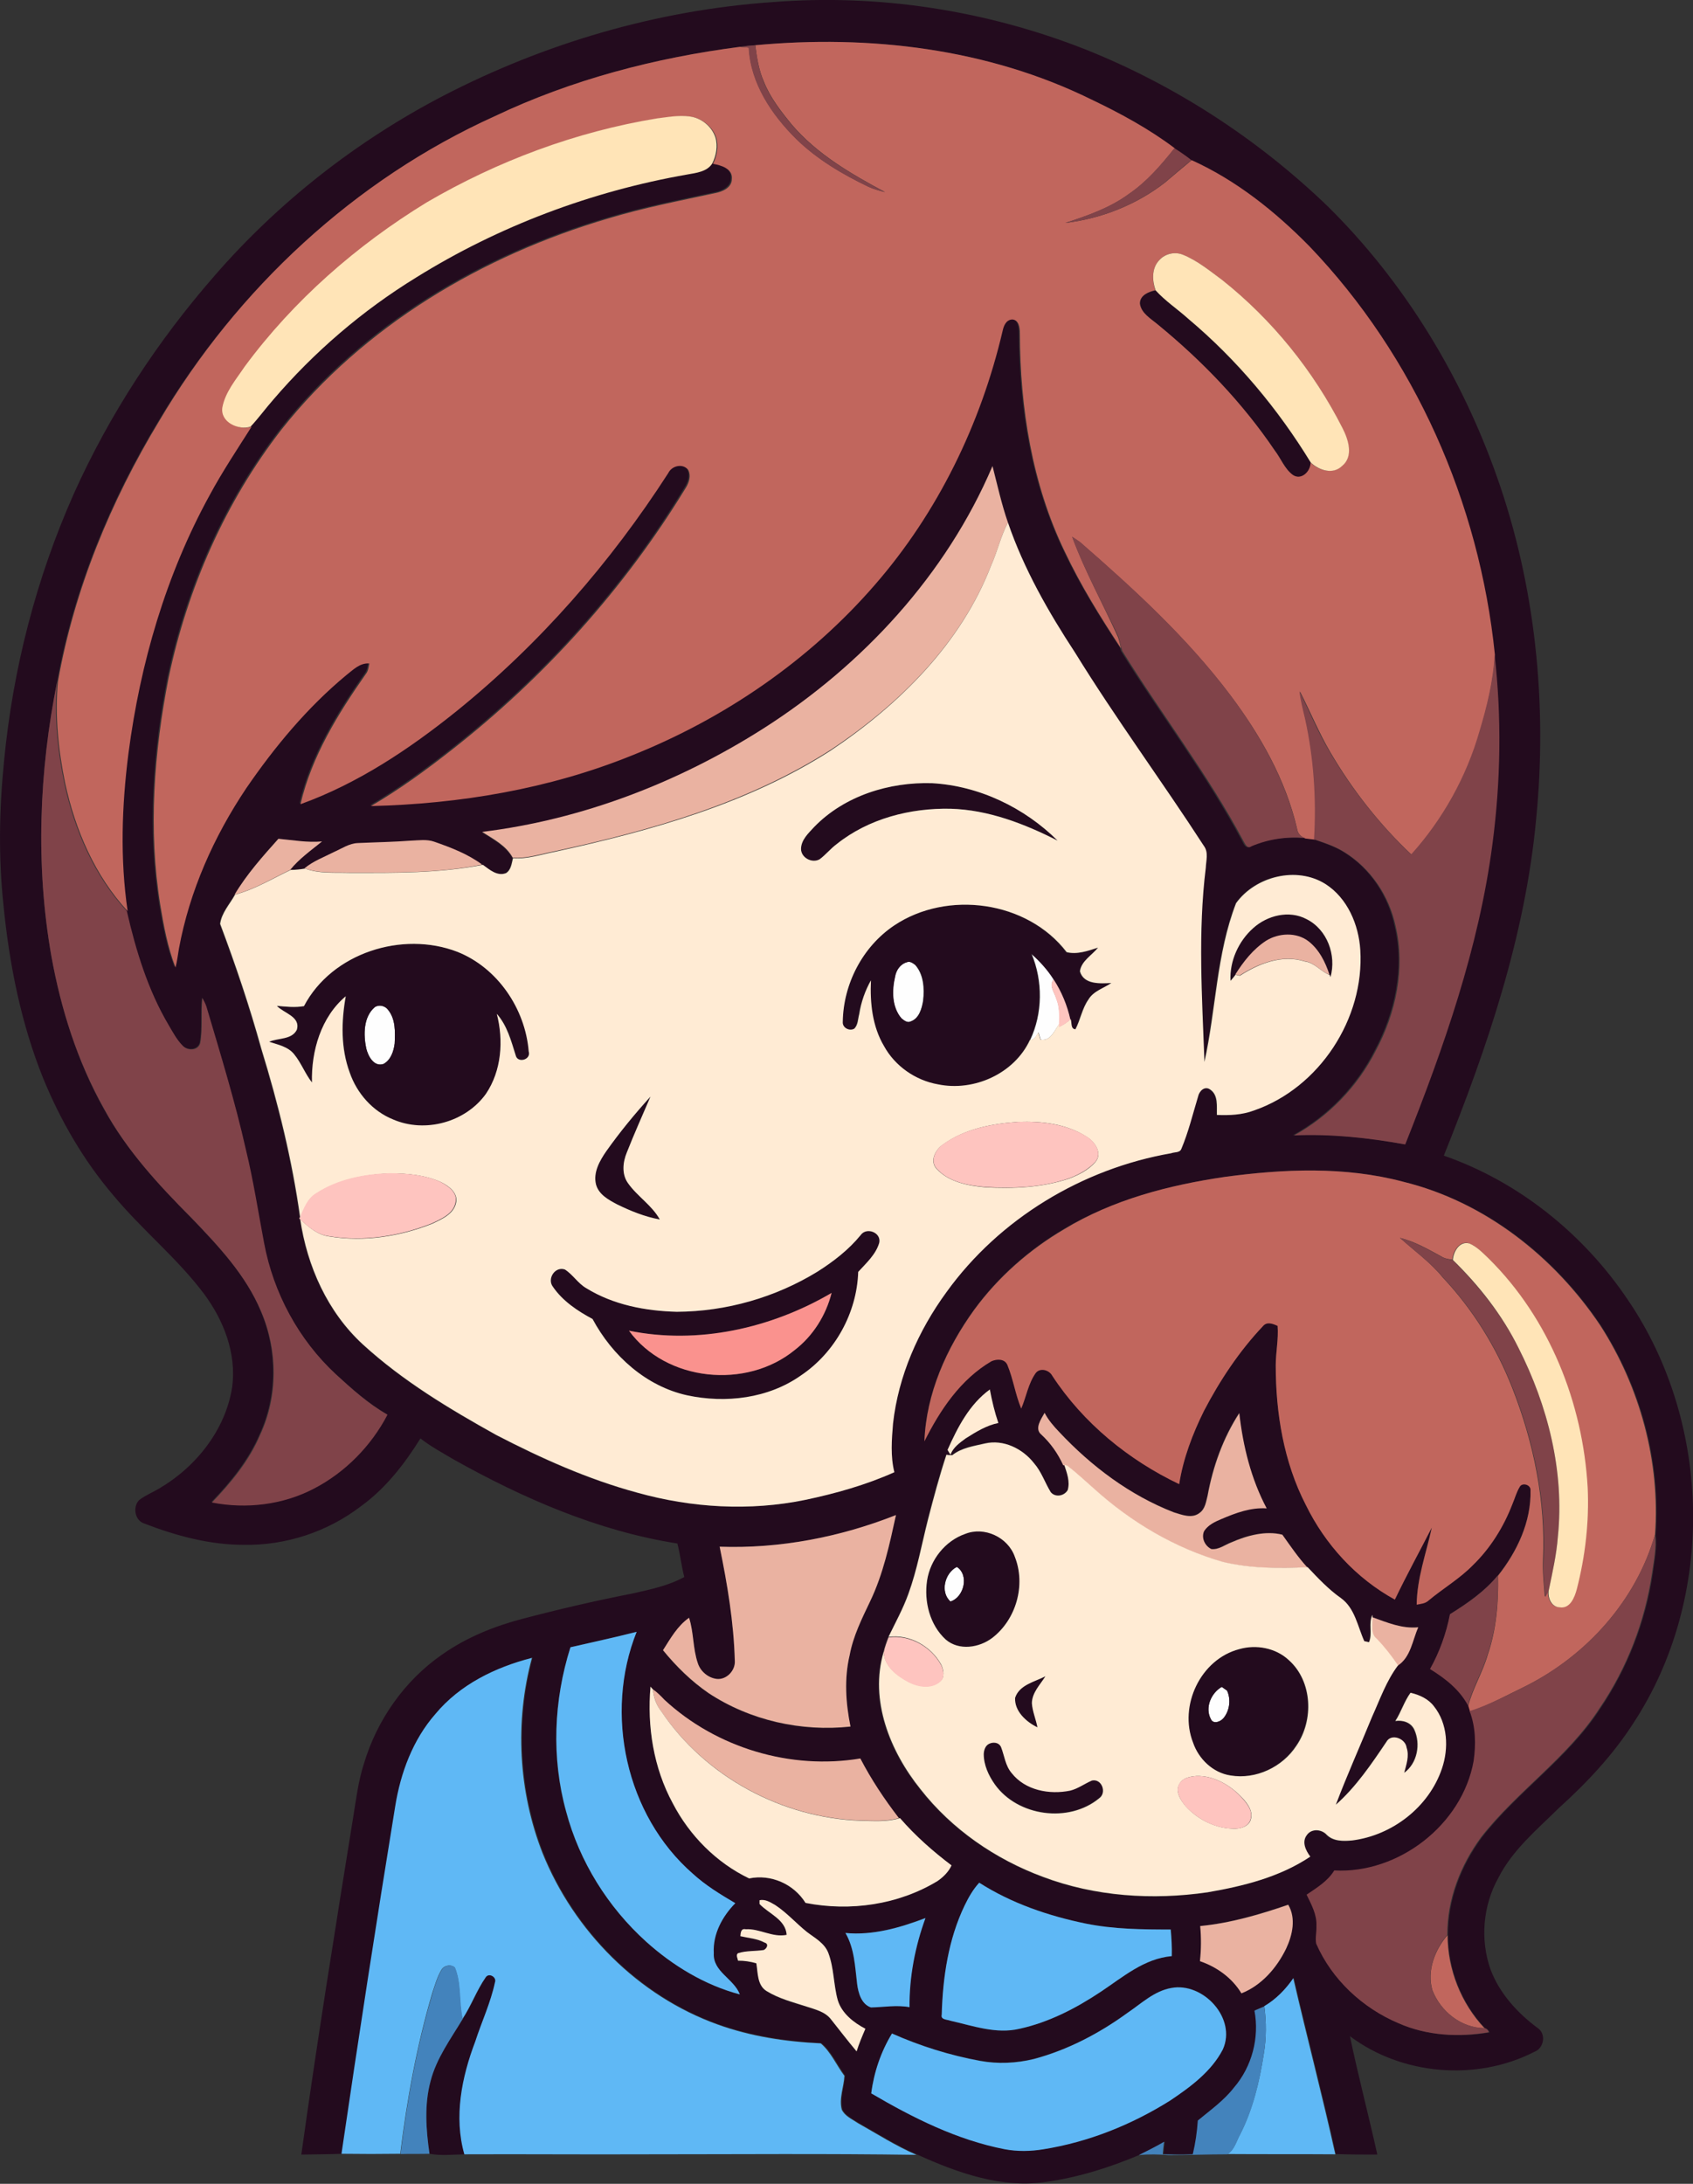 <?xml version="1.0" encoding="iso-8859-1"?>
<!-- Generator: Adobe Illustrator 19.2.0, SVG Export Plug-In . SVG Version: 6.00 Build 0)  -->
<svg version="1.1" id="Layer_1" xmlns="http://www.w3.org/2000/svg" xmlns:xlink="http://www.w3.org/1999/xlink" x="0px" y="0px"
	 viewBox="0 0 636.6 820.9" enable-background="new 0 0 636.6 820.9" xml:space="preserve">
<rect x="0" y="0" width="636.6" height="820.9" fill="#333333" stroke="none"/>
<path fill="#FEFEFE" d="M387.9,358.5c3.2,2.8,6.1,6,8.4,9.6c-2,2.3,0.2,4.9,0.9,7.2c1.3,3,1.2,6.3,1.2,9.5c-1.9,2.5-3.3,6.7-7.1,6
	c-0.2-0.7-0.6-2-0.8-2.7c-0.8,1.2-1.4,2.8-3.1,2.8C392.1,380.9,392.2,368.8,387.9,358.5z"/>
<path fill="#FEFEFE" d="M341,361.7c1.1-0.5,2.2,0.3,3.1,1c3.2,3.6,3.5,8.9,3,13.4c-0.5,3-1.5,6.8-4.8,7.9c-1.2,0.6-2.5-0.5-3.4-1.2
	c-3.6-4.3-3.6-10.5-2.4-15.7C337,364.7,338.5,362.4,341,361.7z"/>
<path fill="#FEFEFE" d="M140.9,378.6c1.6-1.1,3.9-0.6,5,0.9c2.9,3.6,2.7,8.4,2.5,12.7c-0.3,2.9-1.4,6.2-4.2,7.7
	c-3.7,1.2-5.8-3-6.5-5.9C136.7,389,136.6,382.3,140.9,378.6z"/>
<path fill="#FEFEFE" d="M357.4,602c-4-3.5-2.1-10.7,2.4-13C364.5,592,362.5,600.4,357.4,602z"/>
<path fill="#FEFEFE" d="M455.3,646.2c-2.3-4.3,0.1-9.8,4.1-12.1c0.5,0.4,1.5,1.1,2,1.4c1.5,3.3,1,7.4-1.3,10.3
	C459,647.1,456.3,648.3,455.3,646.2z"/>
<g>
	<g>
		<path fill="#230B1E" d="M166.5,36.1c38.4-19.9,80.7-32.3,123.9-35.3c39.9-3.2,80.5,3.1,117.8,17.8c33.8,13.5,64.8,33.7,91,58.9
			c28.7,28.3,50.2,63.6,63.6,101.5c14.6,41.2,19.1,85.7,14.8,129.1c-4.1,43.8-18.4,85.8-34.7,126.3c28.2,9.8,52.6,29.5,69.2,54.2
			c31.7,46.5,33,112,2.1,159.1c-7.7,12-17.5,22.4-28,31.9c-8.2,8.1-17.5,15.8-22.8,26.3c-5.8,10.4-6.9,23.3-2.9,34.5
			c3.4,9,10.2,16.4,17.8,22c3.2,2.3,2.2,7.6-1.4,8.9c-21.7,11.1-49.7,8.8-69.3-5.9c3.1,14.9,7,29.6,10.3,44.5
			c-5.2,0-10.4,0-15.6-0.2c-4.9-22.2-10.7-44.1-15.8-66.2c-2.9,4.1-6.5,7.9-10.9,10.5c-1.2,0.6-2.5,1.1-3.7,1.6
			c1.9,10.2-0.9,21.1-7.6,29c-3.8,4.9-8.9,8.5-13.6,12.4c-0.3,4.3-1,8.5-1.9,12.7c-3.8,0.2-7.5,0.2-11.3,0c0.2-1.6,0.3-3.2,0.5-4.7
			c-3.1,1.8-6.3,3.4-9.5,5c-11.1,4.7-22.8,8.4-34.7,10.1c-16.9,2.7-33.7-3.3-48.9-10.2c-7.7-3.3-14.7-7.8-22-11.9
			c-2.2-1.5-4.9-2.6-6.1-5.1c-1.1-4.3,0.7-8.5,1-12.7c-2.9-4-5.1-9-8.9-12.2c-13.1-0.7-26.4-2.7-38.8-7.1
			c-29.8-10.7-54.1-35.1-65.8-64.4c-9.1-23.2-10.5-49.4-4-73.4c-13.7,3.5-27.2,10-36.3,21.1c-8.5,9.7-13.1,22.2-15,34.8
			c-7.1,43.5-13.8,87-20.2,130.6c-5.1,0.2-10.3,0.2-15.5,0.3c5.9-42.4,12.7-84.6,19.5-126.8c1.1-6.7,1.9-13.5,4-20
			c4.9-16.5,15.3-31.4,29.5-41.2c9.1-6.4,19.5-10.6,30.2-13.4c13.7-3.6,27.4-6.8,41.3-9.5c6.6-1.5,13.5-2.9,19.5-6.2
			c-1.1-4.2-1.5-8.5-2.6-12.6c-29.9-4.7-58.1-17-84.3-31.7c-4.2-2.5-8.5-4.8-12.3-7.8c-6,9.6-13.1,18.8-22.4,25.5
			c-12.5,9.6-28.3,14.8-44.1,14.5c-12.8,0-25.4-3.4-37.3-8c-3.6-1.1-4.5-6.2-2-8.8c2.3-1.8,5.1-2.9,7.6-4.4
			c13.8-8.1,24.9-22,27.4-38.1c1.7-12.6-3.2-25.2-10.7-35.2c-10.1-13.4-23.3-24-34-36.9c-11.1-13-19.8-28-26.3-43.8
			c-8.4-20.8-12.8-43-15-65.3c-1.9-17.9-1.6-36,0.2-53.9c3.3-34.7,12.1-68.9,26.3-100.8c13.4-29.8,31.5-57.4,53-82
			C104.8,75.9,134.1,53,166.5,36.1z M284,17c-1.9,0.1-3.8,0.3-5.7,0.6C246.5,21.7,215,29.9,186,43.7c-52.7,23.8-96.9,65-126.4,114.5
			c-18.2,30.1-31.9,63.2-38.1,97.9c-6.8,33.9-8.2,69.1-2.2,103.2c3.6,20,9.8,39.7,19.7,57.5c8.5,15.5,20.6,28.5,32.9,41
			C82,468.3,92.4,479.2,98,492.8c6.3,14.6,6.3,31.9-0.4,46.4c-4.2,9.7-10.9,17.9-18.1,25.4c12.9,2.5,26.6,0.9,38.3-5.2
			c11.8-6,21.6-16,27.7-27.8c-7.1-4.1-13.3-9.6-19.4-15.2c-14.1-13-23.5-30.7-27-49.4c-2.3-11.6-4-23.4-6.8-34.9
			c-4-18.2-9.6-36.1-14.9-54c-0.3-1.1-0.9-2.1-1.5-3.1c-0.6,5.6,0.2,11.3-0.8,16.9c-0.8,2.9-4.6,3-6.5,1.1c-2.3-2.3-3.7-5.1-5.4-7.9
			c-7.8-13.2-12.3-28-15.7-42.8c-2.9-19.6-2.2-39.6,0.3-59.3c4.4-33.8,14-67.1,30.5-97c4.8-8.9,10.4-17.3,15.8-25.8
			c3-3.2,5.6-6.8,8.5-10.1c15.4-18,33.6-33.6,53.8-46c31.1-19.3,65.9-32.4,101.9-38.7c3.3-0.7,7.4-1,9.4-4.1c3,0.4,7.5,1.8,7.1,5.7
			c0,3.3-3.5,4.8-6.3,5.3c-13.4,2.9-26.9,5.5-40.1,9.5c-47.3,13.9-92.1,40.3-122.9,79.3c-21.2,27.3-35.4,59.7-42.5,93.4
			c-5.5,28.1-7.7,57.1-3.1,85.5c1.3,7.9,2.8,15.9,5.7,23.4c0.6-2.4,0.9-4.8,1.3-7.2c3.9-21.6,13.1-42,25.3-60.2
			c10.7-15.6,23-30.4,37.6-42.5c2.6-2,5.1-4.7,8.7-4.4c-0.3,1.3-0.4,2.8-1.3,3.9c-10.5,15-20.4,31-24.6,49c21.6-7.8,41-20.6,58.7-35
			c31.2-25.2,57.9-55.8,79.6-89.5c1.3-2.7,5.3-3.7,7.4-1.3c1.3,2.2,0.4,5-0.9,7c-22.9,37.7-53,71-87.7,98.2
			c-9.8,7.7-19.9,15-30.6,21.3c33.3-0.8,66.8-6.4,97.8-18.9c35-14,67-35.8,91.7-64.3c23.6-27.2,39.9-60.4,48-95.4
			c0.4-1.9,1.3-4.2,3.6-4.3c2.6,0.2,2.9,3.2,2.9,5.2c0.2,28.1,4.6,56.6,16.9,82.1c6,12.7,13.4,24.6,21.1,36.3c0.1,0.3,0.3,1,0.4,1.3
			c14.9,24,32.3,46.5,45.6,71.5c0.6,1.1,1.4,3.1,3,1.9c6.4-2.7,13.3-3.7,20.2-3.1c1.1,0.2,2.3,0.3,3.4,0.4c3.9,1.4,7.8,2.6,11.4,4.8
			c10,6.1,16.9,16.5,19.3,27.9c3.8,15.8,0.1,32.6-7.5,46.8c-6.8,13.4-17.6,24.6-30.7,31.8c14-0.6,28,0.9,41.8,3.4
			c14.5-36.5,27.7-73.9,32.8-113c3.1-23.5,3.5-47.5,0.8-71.1c-5.8-56.9-30.1-112.1-69.8-153.5c-12.8-13.1-27.4-24.8-44.2-32.3
			c-2.1-1.6-4.2-3.1-6.4-4.5c-9.7-7.3-20.4-13.1-31.3-18.3C371.4,18.2,326.9,13,284,17z M373.2,175.2
			c-17.5,40.9-48.9,74.9-86.2,98.8c-31.9,20.3-68.2,34.3-105.8,38.9c4.2,2.7,9,5.1,11.5,9.7c-0.5,2-0.7,4.4-2.6,5.6
			c-3.3,1.3-6.2-1.3-8.7-3.1l-0.1,0c-5.4-4-11.7-6.3-18-8.6c-2.8-1-5.9-0.5-8.8-0.4c-6.6,0.5-13.3,0.5-19.9,0.9
			c-3.3,0.1-6.1,2.1-9.1,3.4c-3.8,1.9-7.8,3.4-11.1,6.1c-1.8,0.3-3.6,0.5-5.4,0.5c3.4-4.2,7.8-7.3,12-10.7c-5.5,0.5-11-0.5-16.4-1
			c-5.9,6.6-11.9,13.3-16.4,21c-2,3.5-5.1,6.9-5.6,11c5.8,15.4,11.1,31.1,15.5,47c6.4,20.8,11.6,42,14.6,63.5l-0.2,0.3l0.2,0.2
			c2.7,17.7,10.3,34.9,23.6,47.1c14.9,13.7,32.4,24.2,50.1,34c17,8.9,34.6,16.7,53.1,21.7c20.5,5.7,42.3,7,63.1,2.7
			c11.5-2.4,22.8-5.7,33.5-10.4c-1.5-6-1-12.2-0.5-18.3c2.1-17.9,9.6-34.9,20.1-49.4c19.9-27.6,51-46.4,84.5-52.2
			c1.2-0.5,3.2,0,3.8-1.6c2.6-6.4,4.3-13.1,6.3-19.7c0.4-1.9,2.5-4.1,4.5-2.7c3.2,2.1,2.5,6.3,2.6,9.6c4.7,0.2,9.5,0,14-1.7
			c24.5-8.5,41.6-34.5,39.9-60.3c-0.7-9.6-4.9-19.5-13.1-24.8c-10.8-6.9-26.3-3-33.6,7.2c-7.4,19-7.5,39.9-11.9,59.7
			c-0.8-24.3-2.4-48.8,0.5-73c0.1-2.7,1-5.8-0.7-8.2c-15.8-24.5-33.1-47.9-48.4-72.6c-10.2-15.3-19.4-31.5-25.3-49
			C376.7,189.5,375.1,182.3,373.2,175.2z M460.5,442.4c-21,3.1-42,8.6-60.4,19.5c-13.1,7.7-24.8,18-33.8,30.3
			c-10.4,14.4-18.1,31.5-18.7,49.4c5.9-11.8,13.5-23.3,25.2-30.1c2-0.9,5-0.9,6,1.4c2.2,5.3,2.9,11.1,5.2,16.4
			c1.9-4.4,2.6-9.3,5.4-13.3c1.6-2.3,5.2-1.3,6.3,1c11.6,17.8,28.6,31.6,47.7,40.7c1.5-9.6,5-18.8,9.3-27.5
			c6-11.5,13.2-22.4,22.2-31.9c1.5-1.8,3.8-1,5.5-0.1c0.4,5-0.7,9.9-0.7,14.9c0,18,3,36.3,11.3,52.4c7.3,14.9,18.9,27.6,33.5,35.6
			c4.4-9.1,9.3-18,13.9-27.1c-2.1,9.6-5.6,19-5.7,29c1.5-0.3,3.2-0.4,4.4-1.5c5.4-4.6,11.7-8.1,16.7-13.3c6.6-6.5,11.5-14.5,14.9-23
			c0.9-2.2,1.5-4.4,2.7-6.4c1-1.9,4.3-0.9,4.1,1.2c0.3,11.8-5,23-12.2,32.1c-5,6-11.5,10.5-18,14.6c-1.4,7.2-3.9,14.2-7.4,20.6
			c5.7,3.4,11.1,7.6,14.3,13.7c0.2,0.6,0.6,1.7,0.7,2.3c2.3,6,2.4,12.5,1.5,18.8c-4.3,24-28.2,42.5-52.4,41.1
			c-2.5,4-6.6,6.4-10.4,9.1c1.7,3.7,3.8,7.5,3.7,11.7c0.1,2.2-0.6,4.5-0.1,6.7c5.9,13.5,17.4,24.2,30.9,29.9
			c10.7,4.6,22.7,5.3,34,3.4c-0.3-0.9-0.9-1.4-1.7-1.6c-8.9-9.4-13.9-22.2-13.9-35c-0.1-13.3,4.9-26.1,12.7-36.7
			c13.5-17.4,32.5-29.8,44.5-48.4c10.3-15.2,17.1-32.8,19.8-50.9c0.6-4.8,1.7-9.6,1.1-14.4c2-27.5-5.7-55.6-20.6-78.7
			c-17.3-25.9-43.5-46.6-74.1-54C505.7,438.3,482.7,439.4,460.5,442.4z M356.3,545c0.3,0.6,0.7,1.2,1.1,1.8c1-2.8,3.5-4.5,5.7-6.1
			c3.8-2.4,7.8-4.9,12.3-5.8c-1.4-4.1-2.4-8.4-3.2-12.6C364.5,527.9,360.1,536.5,356.3,545z M391.5,539.2c3.5,3.2,6.3,7.1,8.3,11.4
			l0.3,0c1,3,2.3,6.2,1.3,9.4c-1.3,2.3-4.7,2.8-6.4,0.8c-2.2-3.6-3.5-7.7-6.3-10.9c-4.3-5.4-11.4-8.9-18.4-7.4
			c-4.2,0.9-8.8,1.6-12.3,4.4c-0.6,0-1.7,0-2.3,0c-2.7,8-4.8,16.1-6.9,24.2c-2.3,9.4-4,19-7.4,28.1c-2,5.6-4.8,10.9-7.5,16.2
			c-0.7,1.8-1.4,3.7-1.8,5.6c-5.4,18.2,2.4,37.4,13.8,51.6c11.8,15.1,28.2,26.3,46.1,33c19.6,7.4,41.3,8.9,61.9,5.8
			c13.4-2.3,27.2-5.7,38.6-13.4c-1.8-2.3-3.4-5.5-1.3-8.1c1.8-2.5,5.6-2.4,7.5-0.1c2.6,2.5,6.3,2.5,9.6,2.1
			c15-1.9,28.8-12.6,33.7-27c2.6-7.7,2.2-16.9-3-23.4c-2.1-2.8-5.5-4.4-8.8-5.1c-2.4,3.3-3.5,7.2-5.7,10.6c2.8-0.4,5.8,0.5,7.1,3.2
			c2.5,5.4,1.2,12.7-3.8,16.3c0.8-3.1,2-6.3,0.9-9.5c-0.4-3.4-5.8-5.5-7.6-2.1c-5.6,8.3-11.4,16.9-19,23.6c4.1-11.2,9-22,13.6-33
			c3-6.6,5.4-13.6,9.8-19.4c4.9-3.2,5.5-9.5,7.7-14.4c-6.1,0.6-11.7-1.8-17.3-3.8V607c-1.6,3.1,0.1,7-1.3,10.3
			c-0.5-0.1-1.3-0.3-1.8-0.4c-2.5-5.6-3.6-12.4-8.8-16.2c-4.6-3.3-8.6-7.5-12.5-11.6c-3.5-3.8-6.4-8.1-9.4-12.3
			c-6.4-1.5-13.3,0.3-19.2,2.9c-2.5,0.9-4.8,2.9-7.5,2.5c-2.4-1.1-3.8-4.3-2.7-6.8c1.5-2.2,4.1-3.4,6.5-4.5c5.4-2.3,11.1-4.4,17-4
			c-5.9-11.1-9-23.4-10.3-35.8c-6.1,9.3-9.9,20-11.9,31c-0.6,2.3-0.9,5-3,6.5c-2.9,2.3-6.6,0.7-9.7-0.2c-16.5-6.4-31-17.3-43.1-30.2
			c-2.1-2.1-4.1-4.5-5.5-7.2C391.5,533.4,388.9,537.1,391.5,539.2z M270.6,581.4c2.9,14.1,5.3,28.4,5.7,42.9
			c0.3,3.7-3.1,7.3-6.8,6.9c-3.2-0.4-6.1-2.8-7.1-5.9c-1.9-5.5-1.5-11.6-3.3-17.1c-4.3,3.1-7,7.8-9.8,12.2
			c4.9,6.1,10.6,11.7,17.1,16.1c15.6,10.3,34.8,14.6,53.4,12.6c-1.8-8.9-2.4-18-0.3-26.9c1.4-7.2,4.6-13.7,7.7-20.2
			c4.9-10.2,7.3-21.4,9.7-32.4C315.9,577.8,293.2,582.2,270.6,581.4z M214.5,619.2c-6.3,19.9-7.3,41.6-1.7,61.8
			c5.1,18.7,15.7,35.9,30.1,48.9c10.1,9,22.1,16.3,35.2,19.8c-2.3-5.9-10.3-8.5-9.8-15.5c-0.4-7.2,3.2-13.8,8.1-18.8
			c-5.6-3.3-11.2-6.7-16-11.1c-25.1-21.9-33.3-60.1-21.1-90.9C231.2,615.5,222.8,617.3,214.5,619.2z M244.6,634
			c-1.3,15,1.1,30.5,8.3,43.9c6.2,12.1,16.4,22.3,28.7,28.2c8.2-1.7,16.8,2.2,21.2,9.2c16.8,3.3,34.8,0.7,49.6-8.2
			c2.2-1.5,4.2-3.4,5.3-5.9c-7-5.3-13.6-11.2-19.4-17.8l-0.3,0.1c-5.5-7.1-10.4-14.5-14.5-22.4c-26.2,4.3-54.2-4-73.7-22.1
			c-1.4-1.4-2.8-2.8-4.3-3.9C245.3,634.7,244.8,634.2,244.6,634z M362.7,716.3c-6.1,12.7-8.2,27-8.5,41c-0.5,2,2.1,1.8,3.3,2.3
			c8.5,2,17.2,5.1,26,3c11-2.5,21.2-7.7,30.5-13.9c8.3-5.5,16.3-12.5,26.7-13.4c0-3.3-0.1-6.7-0.4-10c-10.6,0-21.3-0.1-31.8-2.2
			c-14.1-2.9-28-7.6-40.2-15.4C365.9,710.2,364.2,713.2,362.7,716.3z M285.6,714.3c0,0.4,0,1.1,0,1.5c3.5,3.7,9.8,5.8,10.2,11.6
			c-5.3,1.1-10.1-2.4-15.4-2.1c-1.8-0.4-1.9,1.3-2,2.6c3.1,0.6,6.3,0.9,9.1,2.4c1.7,0.5,0.9,2.2-0.3,2.8c-3.2,0.5-6.6,0.2-9.7,1.2
			c-0.9,0.8-0.1,1.9,0,2.8c2.3,0,4.7,0.3,6.9,1c0.7,3.6,0.3,8.2,3.8,10.4c4.6,2.9,10,4.3,15.2,5.9c3.2,1,6.9,1.9,9.1,4.8
			c3.2,4,6.3,8.1,9.6,12c0.9-2.9,2.1-5.7,3.3-8.5c-4.5-2.3-9-5.8-10.4-10.8c-1.6-5.8-1.3-12-3.5-17.6c-1.4-3.8-5.1-5.7-8.1-8
			c-4.1-3.3-7.5-7.3-11.9-10.1C289.7,715.1,287.8,713.8,285.6,714.3z M451.3,724c0.4,4.4,0.4,8.8-0.1,13.1
			c6.4,2.2,12.1,6.3,15.6,12.1c7.6-3,13.3-9.5,16.8-16.8c2.4-5.1,3.8-11.4,0.8-16.5C473.7,719.6,462.7,722.8,451.3,724z
			 M317.9,726.6c3.3,5.8,3.6,12.6,4.3,19c0.5,3.4,1.6,7.7,5.2,8.9c4.8-0.1,9.7-1,14.5-0.1c0-11.4,2.1-22.8,6-33.5
			C338.5,724.6,328.2,727.6,317.9,726.6z M424,756.6c-10.7,7.7-22.5,14-35.3,17.3c-6.6,1.6-13.4,1.9-20.1,0.7
			c-11.5-2-22.6-5.6-33.2-10.3c-4.1,6.8-6.7,14.6-7.8,22.5c15.6,9.2,32.2,17.5,50.2,21c4.8,1,9.8,0.9,14.6,0
			c16.9-2.7,33.1-9.2,47.6-18.3c7.7-5.1,15.5-10.8,19.8-19.2c5.3-11.7-7.4-25.4-19.4-23.1C434,748.5,429.2,753.1,424,756.6z"/>
	</g>
	<path fill="#230B1E" d="M428.7,114.2c-0.1-3.2,3.2-4.5,5.8-5c3.7,4.1,8.4,7.1,12.4,10.8c18.1,15.3,33.6,33.8,46,54
		c-0.1,3.3-3.5,6.8-6.7,4.6c-3.1-2.3-4.4-6.2-6.8-9.2c-12.1-17.8-27.2-33.5-43.8-47.2C432.9,119.9,429.2,117.9,428.7,114.2z"/>
	<path fill="#230B1E" d="M306.2,310.8c11.4-11.7,28.2-16.9,44.3-16.4c17.7,1,34.7,9.2,47.2,21.6c-12.5-6.4-26.1-11.6-40.3-12
		c-15.2-0.3-30.9,3.7-42.8,13.3c-2.3,1.7-4.1,4-6.4,5.7c-2.9,1.7-6.9-0.5-7-3.8C301.2,315.7,304,313.2,306.2,310.8z"/>
	<g>
		<path fill="#230B1E" d="M336.2,347.9c20-13.4,50-9.3,64.7,10.1c3.9,1,8-0.5,11.8-1.7c-2.3,2.9-6.2,5-6.8,8.9
			c1.5,5,7.7,4.5,11.8,4.4c-2.9,2-6.7,3-8.6,6.2c-2.4,3.4-3,7.6-4.9,11.2c-1.9-0.1-1.3-2.6-1.8-3.8c-1.2-5.3-3.3-10.5-6.3-15.1
			c-2.3-3.6-5.2-6.8-8.4-9.6c4.3,10.3,4.3,22.4-0.6,32.5c-5.9,12.7-21.1,19.4-34.6,16.7c-8.4-1.5-16.1-6.9-20.3-14.4
			c-4.4-7.4-5.2-16.3-4.9-24.7c-2.1,4-3.7,8.3-4.4,12.7c-0.5,1.9-0.5,4.1-1.9,5.5c-1.9,1-4.5-0.4-4.3-2.6
			C317.1,369.9,324.4,355.9,336.2,347.9z M341,361.7c-2.5,0.7-4,3-4.4,5.4c-1.2,5.2-1.3,11.4,2.4,15.7c0.9,0.7,2.1,1.8,3.4,1.2
			c3.3-1.1,4.3-4.9,4.8-7.9c0.5-4.6,0.3-9.8-3-13.4C343.2,362,342.1,361.2,341,361.7z"/>
	</g>
	<path fill="#230B1E" d="M471.2,348.9c5.3-4.8,13.5-6.9,20-3.4c7.8,3.9,11.3,13.6,9,21.8c-0.1-0.2-0.2-0.6-0.3-0.8
		c-1.5-4.8-3.9-9.5-7.9-12.6c-4.5-3.5-11.1-3-15.9-0.2c-4.9,3.1-8.6,7.8-11.6,12.7c-0.6,0.8-1.2,1.6-1.9,2.3
		C462.3,361.2,465.7,353.8,471.2,348.9z"/>
	<g>
		<path fill="#230B1E" d="M114.3,378.2c10.5-20,37-28.4,57.8-20.4c15.1,6.1,25.6,21.4,26.8,37.4c0.9,3.1-4.2,4.6-4.9,1.5
			c-1.7-5.5-3.2-11.3-7.1-15.6c2.6,10,1.8,21.4-4.1,30.1c-7.6,10.7-22.8,14.8-34.9,9.6c-7.7-3.1-13.6-9.8-16.3-17.6
			c-3.4-9.1-3.2-19.2-1.5-28.7c-9.3,7.8-13,20.5-12.7,32.4c-2.6-3.3-4.1-7.4-6.7-10.6c-2.3-2.8-6.1-3.6-9.4-4.7
			c3.4-1.5,8.5-0.7,10.4-4.5c1.4-4.9-4.9-6.2-7.5-9C107.4,378.4,110.9,378.9,114.3,378.2z M140.9,378.6c-4.3,3.7-4.3,10.4-3.2,15.5
			c0.7,2.9,2.9,7.1,6.5,5.9c2.7-1.5,3.8-4.8,4.2-7.7c0.2-4.3,0.4-9.2-2.5-12.7C144.8,378.1,142.5,377.5,140.9,378.6z"/>
	</g>
	<path fill="#230B1E" d="M228,432.7c5.1-7.2,10.7-14,16.6-20.5c-3,7-6.1,13.9-8.9,21c-1.4,3.6-2,8.1,0.4,11.5c3.5,5,9,8.3,12,13.7
		c-5.6-1-11-3.2-16.1-5.7c-3.2-1.7-6.9-3.7-7.9-7.5C223,440.6,225.5,436.3,228,432.7z"/>
	<g>
		<path fill="#230B1E" d="M323.6,464.3c2.2-3.2,7.9-1,7.1,2.9c-1.3,4.4-4.9,7.6-7.9,10.9c-0.5,15.4-8.7,30.3-21.5,38.9
			c-12.3,8.6-28.3,10.5-42.8,7.5c-15.5-3.4-28.2-14.9-35.6-28.7c-5.7-3-11.3-6.8-14.9-12.1c-2.4-3,0.8-7.8,4.5-6.5
			c3,1.9,4.9,5.2,8,7c10.1,6.3,22.3,8.6,34.1,8.9c18.6-0.1,37.1-5.4,52.9-15.1C313.4,474.2,319.1,469.8,323.6,464.3z M236.5,500.2
			c14,19.2,44.2,22.1,62.3,7.3c6.9-5.3,11.8-13.1,13.9-21.5C290,499.3,262.5,505.5,236.5,500.2z"/>
	</g>
	<g>
		<path fill="#230B1E" d="M362.9,576.6c7.3-3,16.2,1.2,18.7,8.5c4.2,10.6,0.5,23.6-8.5,30.5c-4.9,3.8-12.6,5-17.5,0.6
			c-6-5.5-8.2-14.3-7-22.2C349.8,586.3,355.4,579.3,362.9,576.6z M357.4,602c5.1-1.6,7.1-9.9,2.4-13
			C355.2,591.2,353.4,598.5,357.4,602z"/>
	</g>
	<g>
		<path fill="#230B1E" d="M466,619.9c6.3-1.9,13.7-0.6,18.5,4.1c8.9,8,9.4,22.6,2.8,32.1c-5.2,8.1-15.2,12.9-24.8,11.2
			c-6.6-1-11.9-6.2-14.1-12.4C443.2,641.2,451.4,623.7,466,619.9z M455.3,646.2c0.9,2.1,3.7,1,4.8-0.4c2.3-2.8,2.8-7,1.3-10.3
			c-0.5-0.4-1.5-1.1-2-1.4C455.4,636.4,453,641.9,455.3,646.2z"/>
	</g>
	<path fill="#230B1E" d="M381.7,638.2c1.5-4.9,7.4-6,11.5-8.1c-2,3.1-5.1,6.1-5.1,10.1c0.2,3.1,1.5,6,2.1,9.1
		C385.9,647.3,381.4,643.2,381.7,638.2z"/>
	<path fill="#230B1E" d="M371.9,655.5c1.4-0.7,3.7-0.6,4.5,1c1.3,3.3,1.6,7,4,9.8c5.1,6.5,14.3,8.2,22,6.6c3-0.7,5.5-2.5,8.2-3.8
		c3.7-0.8,5.7,4.6,2.7,6.7c-11.4,9.5-30.6,6.9-39.2-5.2c-2.4-3.4-4.2-7.3-4.2-11.5C369.9,657.7,370.4,656.1,371.9,655.5z"/>
	<path fill="#230B1E" d="M182.7,743.3c1.2-2,4.3-0.2,3.5,1.9c-1.7,7.6-5.1,14.8-7.4,22.2c-5.1,13.4-8,28.3-4.1,42.4
		c-4.4,0.1-8.9,0.6-13.2-0.2c-1.3-9-2-18.4,0.4-27.3c2.2-8.6,7.6-15.9,12.1-23.4C177.3,753.9,179.3,748.2,182.7,743.3z"/>
</g>
<g>
	<g>
		<path fill="#C1665D" d="M284,17c42.9-4,87.4,1.2,126.4,20.4c10.9,5.2,21.6,11,31.3,18.3c-5.1,6.4-10.5,12.7-17.3,17.3
			c-7.1,5.2-15.5,8.1-23.8,10.8c13.5-1.6,26.7-6.8,37.5-15.2c3.3-2.8,6.6-5.6,10-8.4c16.8,7.6,31.4,19.3,44.2,32.3
			c39.7,41.4,64,96.6,69.8,153.5c-0.4,9.9-2.9,19.5-5.6,29c-4.9,17.1-13.9,33-25.7,46.3c-12-11.3-22.3-24.4-30.6-38.6
			c-4.3-7.3-7.5-15.2-11.4-22.8c0.4,3.5,1.3,6.9,2.1,10.3c3.3,14.9,4.3,30.2,3.4,45.4c-1.2-0.1-2.3-0.3-3.4-0.4
			c-1.8-0.6-3-2-3.2-3.8c-4.3-18.4-13.8-35.1-25.1-50.1c-16.2-21.5-36.2-39.8-56.4-57.4c-1-0.7-2-1.4-3-2
			c4.8,12.9,11.5,25,17.2,37.6c0.5,1.4,0.8,2.8,1.1,4.2c-7.7-11.7-15.1-23.6-21.1-36.3c-12.3-25.4-16.8-54-16.9-82.1
			c0-2-0.3-5.1-2.9-5.2c-2.3,0.1-3.2,2.4-3.6,4.3c-8.2,35-24.4,68.3-48,95.4c-24.7,28.5-56.7,50.4-91.7,64.3
			c-31,12.5-64.5,18.1-97.8,18.9c10.8-6.3,20.8-13.6,30.6-21.3c34.7-27.2,64.7-60.5,87.7-98.2c1.3-2,2.2-4.8,0.9-7
			c-2.1-2.4-6.1-1.4-7.4,1.3c-21.7,33.7-48.4,64.3-79.6,89.5c-17.8,14.3-37.1,27.2-58.7,35c4.2-18,14.1-34,24.6-49
			c0.9-1.1,1-2.6,1.3-3.9c-3.6-0.3-6.1,2.4-8.7,4.4c-14.6,12.1-26.9,26.9-37.6,42.5c-12.2,18.2-21.3,38.6-25.3,60.2
			c-0.4,2.4-0.7,4.8-1.3,7.2c-2.9-7.5-4.4-15.5-5.7-23.4c-4.6-28.4-2.4-57.4,3.1-85.5c7.1-33.7,21.3-66.1,42.5-93.4
			c30.9-39,75.6-65.4,122.9-79.3c13.2-4,26.7-6.6,40.1-9.5c2.7-0.5,6.3-2,6.3-5.3c0.4-3.9-4.1-5.2-7.1-5.7c1.5-3,2.2-6.6,1.2-9.9
			c-1.4-4.1-5.3-7.2-9.5-7.8c-4.1-0.6-8.3,0.2-12.4,0.7c-30.5,5-60,15.9-86.6,31.5c-26.3,16.2-50.1,36.8-68.4,61.7
			c-3.2,4.9-7.3,9.5-8.4,15.4c-0.8,5.5,5.9,8.7,10.6,7.2c-5.4,8.5-11,16.9-15.8,25.8c-16.4,29.9-26.1,63.2-30.5,97
			c-2.5,19.6-3.2,39.6-0.3,59.3c-12.3-13.3-19.7-30.5-23.5-48.1c-2.6-12.6-3.9-25.5-2.7-38.3c6.2-34.7,19.9-67.8,38.1-97.9
			C89.1,108.7,133.3,67.5,186,43.7c29-13.8,60.5-22,92.3-26.1c0.8,0.1,2.4,0.2,3.3,0.3c0.7,13.4,8.6,25.2,17.9,34.4
			c7.8,7.6,17.3,13.2,27.1,17.9c2,0.9,4.1,1.5,6.2,2c-12.7-6.8-25.5-14.2-35-25.3c-4.1-5-8.2-10.2-10.6-16.3
			C285.3,26.3,284.6,21.6,284,17z M436,97.7c-3,3-2.8,7.7-1.6,11.4c-2.6,0.6-5.8,1.9-5.8,5c0.5,3.7,4.2,5.7,6.9,8
			c16.6,13.6,31.7,29.3,43.8,47.2c2.3,3,3.7,6.9,6.8,9.2c3.2,2.2,6.7-1.3,6.7-4.6c3,2.9,8.3,4.5,11.7,1.3c4.5-3.6,2.4-10,0.2-14.3
			c-10.8-21.5-26.4-40.7-45.3-55.7c-4.6-3.5-9.2-7.2-14.6-9.4C441.8,94.5,438.2,95.3,436,97.7z"/>
	</g>
	<g>
		<path fill="#C1665D" d="M460.5,442.4c22.2-3,45.2-4,67.1,1.8c30.6,7.5,56.8,28.2,74.1,54c14.9,23.1,22.6,51.2,20.6,78.7
			c-7.1,24.7-25.6,45.3-48.4,56.8c-7,3.4-13.8,7.1-21.1,9.8c-0.2-0.6-0.5-1.7-0.7-2.3c1.7-6.6,5.4-12.5,7.3-19.1
			c3.3-9.6,4.1-19.8,3.9-29.8c7.2-9.1,12.5-20.3,12.2-32.1c0.2-2.1-3.2-3.1-4.1-1.2c-1.2,2-1.8,4.3-2.7,6.4
			c-3.3,8.6-8.3,16.6-14.9,23c-5,5.1-11.2,8.7-16.7,13.3c-1.2,1.1-2.9,1.2-4.4,1.5c0.1-9.9,3.6-19.4,5.7-29
			c-4.6,9-9.5,17.9-13.9,27.1c-14.6-8-26.2-20.7-33.5-35.6c-8.3-16.1-11.3-34.5-11.3-52.4c0-5,1.1-9.9,0.7-14.9
			c-1.8-0.8-4-1.7-5.5,0.1c-8.9,9.4-16.2,20.4-22.2,31.9c-4.3,8.7-7.8,17.9-9.3,27.5c-19.1-9.1-36.1-23-47.7-40.7
			c-1.2-2.3-4.7-3.2-6.3-1c-2.8,4-3.5,8.9-5.4,13.3c-2.2-5.3-3-11.1-5.2-16.4c-1-2.4-4-2.3-6-1.4c-11.6,6.8-19.3,18.3-25.2,30.1
			c0.7-18,8.3-35,18.7-49.4c9-12.3,20.7-22.6,33.8-30.3C418.5,450.9,439.5,445.5,460.5,442.4z M526.4,465.3
			c5.4,4.9,11.5,9.2,16.1,14.9c11.3,12,20.2,26.3,26.2,41.7c8,20.4,12.5,42.4,11.5,64.3c-0.2,4.7,0.3,9.4,0.7,14
			c0.4-0.7,0.8-1.5,1.2-2.2c-0.3,2.6,1.1,6.1,4.2,6.1c3.9,0.7,5.6-3.7,6.4-6.8c3.3-12.4,4.8-25.4,4.1-38.2
			c-1.8-31.8-14.4-63.6-37.3-86.2c-2.2-2.1-4.4-4.4-7.2-5.6c-3.6-1-6,3.2-6.2,6.2c-1.4-0.2-2.9-0.4-4.1-1.2
			C537.2,469.7,532.1,466.7,526.4,465.3z"/>
	</g>
	<path fill="#C1665D" d="M538.6,748.1c-2.1-7.3,0.9-15.1,5.7-20.7c0,12.9,5.1,25.7,13.9,35C549.4,762.3,541.7,756.1,538.6,748.1z"/>
</g>
<g>
	<path fill="#804349" d="M278.3,17.6c1.9-0.3,3.8-0.5,5.7-0.6c0.6,4.6,1.3,9.3,3.1,13.6c2.4,6.1,6.5,11.3,10.6,16.3
		c9.5,11.1,22.3,18.5,35,25.3c-2.1-0.5-4.2-1.1-6.2-2c-9.8-4.7-19.3-10.3-27.1-17.9c-9.3-9.2-17.2-20.9-17.9-34.4
		C280.7,17.8,279.1,17.7,278.3,17.6z"/>
	<path fill="#804349" d="M424.3,73c6.8-4.6,12.2-10.9,17.3-17.3c2.2,1.4,4.4,2.9,6.4,4.5c-3.4,2.7-6.7,5.6-10,8.4
		c-10.8,8.4-23.9,13.6-37.5,15.2C408.8,81.1,417.2,78.2,424.3,73z"/>
	<path fill="#804349" d="M403.1,201.7c1,0.6,2,1.3,3,2c20.2,17.6,40.2,35.9,56.4,57.4c11.2,15,20.7,31.7,25.1,50.1
		c0.2,1.9,1.4,3.3,3.2,3.8c-6.9-0.6-13.8,0.4-20.2,3.1c-1.6,1.2-2.4-0.9-3-1.9c-13.3-25-30.7-47.5-45.6-71.5c-0.1-0.3-0.3-1-0.4-1.3
		c-0.4-1.4-0.6-2.8-1.1-4.2C414.6,226.7,407.8,214.6,403.1,201.7z"/>
	<path fill="#804349" d="M562,246.1c2.7,23.6,2.3,47.6-0.8,71.1c-5.1,39.1-18.3,76.5-32.8,113c-13.8-2.5-27.8-4-41.8-3.4
		c13.1-7.2,23.9-18.4,30.7-31.8c7.6-14.1,11.2-30.9,7.5-46.8c-2.4-11.4-9.4-21.8-19.3-27.9c-3.5-2.2-7.5-3.5-11.4-4.8
		c0.9-15.2-0.1-30.5-3.4-45.4c-0.8-3.4-1.7-6.8-2.1-10.3c3.8,7.6,7,15.5,11.4,22.8c8.3,14.2,18.7,27.3,30.6,38.6
		c11.9-13.2,20.8-29.2,25.7-46.3C559.1,265.6,561.5,255.9,562,246.1z"/>
	<path fill="#804349" d="M19.3,359.3c-6-34.1-4.6-69.3,2.2-103.2c-1.2,12.8,0.1,25.7,2.7,38.3c3.8,17.6,11.2,34.8,23.5,48.1
		c3.4,14.8,7.9,29.6,15.7,42.8c1.6,2.7,3.1,5.6,5.4,7.9c1.9,1.9,5.7,1.8,6.5-1.1c1-5.6,0.2-11.3,0.8-16.9c0.6,1,1.1,2,1.5,3.1
		c5.3,17.9,10.8,35.8,14.9,54c2.8,11.5,4.6,23.3,6.8,34.9c3.5,18.8,13,36.4,27,49.4c6,5.5,12.2,11.1,19.4,15.2
		c-6.1,11.7-15.9,21.7-27.7,27.8c-11.7,6.1-25.4,7.7-38.3,5.2c7.2-7.5,14-15.7,18.1-25.4c6.8-14.5,6.7-31.7,0.4-46.4
		c-5.7-13.6-16-24.6-26.1-35.1c-12.4-12.4-24.5-25.5-32.9-41C29.1,399,22.9,379.3,19.3,359.3z"/>
	<path fill="#804349" d="M526.4,465.3c5.6,1.5,10.7,4.4,15.8,7.2c1.2,0.7,2.7,0.9,4.1,1.2c9.8,9.7,18.5,20.6,24.7,33
		c11,21.7,17.3,46.4,14.8,70.8c-0.5,7-2.1,13.8-3.5,20.6c-0.4,0.7-0.8,1.5-1.2,2.2c-0.5-4.7-1-9.3-0.7-14c1-22-3.5-43.9-11.5-64.3
		c-6-15.4-14.9-29.7-26.2-41.7C537.9,474.5,531.8,470.2,526.4,465.3z"/>
	<path fill="#804349" d="M573.9,633.7c22.8-11.6,41.3-32.1,48.4-56.8c0.6,4.8-0.4,9.6-1.1,14.4c-2.7,18.2-9.4,35.7-19.8,50.9
		c-12,18.6-31,31.1-44.5,48.4c-7.8,10.6-12.8,23.5-12.7,36.7c-4.7,5.6-7.7,13.4-5.7,20.7c3.1,8,10.8,14.3,19.6,14.3
		c0.8,0.2,1.4,0.7,1.7,1.6c-11.4,2-23.4,1.3-34-3.4c-13.5-5.7-25-16.4-30.9-29.9c-0.4-2.2,0.2-4.4,0.1-6.7c0.2-4.2-1.9-8-3.7-11.7
		c3.8-2.6,7.9-5,10.4-9.1c24.2,1.3,48.1-17.2,52.4-41.1c0.9-6.3,0.8-12.8-1.5-18.8C560.1,640.8,567,637.1,573.9,633.7z"/>
	<path fill="#804349" d="M545.2,606.8c6.6-4.1,13-8.5,18-14.6c0.3,10.1-0.6,20.3-3.9,29.8c-1.9,6.5-5.6,12.4-7.3,19.1
		c-3.2-6-8.6-10.2-14.3-13.7C541.3,621,543.8,614,545.2,606.8z"/>
</g>
<g>
	<path fill="#FFE4B7" d="M247.1,44.5c4.1-0.5,8.3-1.3,12.4-0.7c4.3,0.6,8.1,3.7,9.5,7.8c1,3.3,0.3,6.9-1.2,9.9
		c-2,3.1-6.1,3.5-9.4,4.1c-36,6.3-70.9,19.4-101.9,38.7c-20.2,12.4-38.4,28-53.8,46c-2.9,3.3-5.5,6.9-8.5,10.1
		c-4.6,1.4-11.4-1.7-10.6-7.2c1.1-5.9,5.2-10.6,8.4-15.4c18.4-24.9,42.1-45.6,68.4-61.7C187.1,60.5,216.6,49.5,247.1,44.5z"/>
	<path fill="#FFE4B7" d="M436,97.7c2.2-2.4,5.9-3.2,8.9-1.9c5.4,2.2,10,6,14.6,9.4c18.9,15,34.4,34.2,45.3,55.7
		c2.2,4.3,4.3,10.7-0.2,14.3c-3.4,3.3-8.6,1.6-11.7-1.3c-12.4-20.3-27.8-38.7-46-54c-4.1-3.7-8.7-6.7-12.4-10.8
		C433.2,105.4,433,100.7,436,97.7z"/>
	<path fill="#FFE4B7" d="M546.3,473.6c0.2-3.1,2.5-7.2,6.2-6.2c2.8,1.2,5,3.5,7.2,5.6c22.9,22.6,35.5,54.4,37.3,86.2
		c0.6,12.8-0.9,25.8-4.1,38.2c-0.8,3-2.5,7.4-6.4,6.8c-3.1-0.1-4.5-3.5-4.2-6.1c1.4-6.8,3-13.7,3.5-20.6
		c2.5-24.4-3.8-49.1-14.8-70.8C564.8,494.2,556.2,483.3,546.3,473.6z"/>
</g>
<g>
	<path fill="#EAB2A1" d="M373.2,175.2c1.8,7.1,3.4,14.3,5.8,21.2c-2.7,5.1-3.9,10.9-6.3,16.1c-11.3,29.3-34.6,52.3-60.4,69.4
		c-31.4,20.1-67.8,30.3-103.8,38.1c-5.2,1-10.3,2.8-15.7,2.4c-2.5-4.6-7.3-7-11.5-9.7c37.6-4.6,73.9-18.6,105.8-38.9
		C324.3,250.1,355.8,216.1,373.2,175.2z"/>
	<path fill="#EAB2A1" d="M104.7,315.3c5.5,0.5,10.9,1.5,16.4,1c-4.2,3.4-8.6,6.5-12,10.7c-6.9,3.3-13.4,7.3-20.9,9.3
		C92.8,328.6,98.8,321.9,104.7,315.3z"/>
	<path fill="#EAB2A1" d="M125.5,320.3c3-1.3,5.8-3.3,9.1-3.4c6.6-0.3,13.3-0.4,19.9-0.9c2.9-0.1,6-0.6,8.8,0.4
		c6.3,2.2,12.6,4.6,18,8.6c-16.3,3.3-33.2,3-49.8,3c-5.7-0.2-11.6,0.4-17-1.6C117.7,323.7,121.8,322.2,125.5,320.3z"/>
	<path fill="#EAB2A1" d="M476.1,353.6c4.7-2.9,11.3-3.3,15.9,0.2c4,3.1,6.4,7.9,7.9,12.6c-3.4-1.3-5.6-4.6-9.4-5.1
		c-8.5-2.6-17.3,0.8-24.4,5.4c-0.4-0.1-1.2-0.3-1.6-0.4C467.6,361.4,471.2,356.8,476.1,353.6z"/>
	<path fill="#EAB2A1" d="M391.5,539.2c-2.6-2.2,0-5.8,1.3-8.1c1.4,2.7,3.4,5,5.5,7.2c12.1,12.9,26.6,23.8,43.1,30.2
		c3,0.9,6.8,2.5,9.7,0.2c2.1-1.5,2.4-4.2,3-6.5c2-10.9,5.8-21.6,11.9-31c1.4,12.4,4.4,24.7,10.3,35.8c-6-0.4-11.6,1.7-17,4
		c-2.4,1-5,2.2-6.5,4.5c-1.2,2.5,0.2,5.6,2.7,6.8c2.8,0.3,5.1-1.6,7.5-2.5c5.9-2.6,12.9-4.5,19.2-2.9c3,4.2,5.9,8.5,9.4,12.3
		c-10.6,0.5-21.5,0.5-31.9-2c-18.1-5.2-34.6-15-48.5-27.6c-3.3-2.9-6.5-5.9-10-8.6c-0.3-0.1-0.8-0.2-1.1-0.2l-0.3,0
		C397.8,546.4,395,542.4,391.5,539.2z"/>
	<path fill="#EAB2A1" d="M270.6,581.4c22.6,0.8,45.3-3.6,66.3-11.9c-2.4,11-4.8,22.2-9.7,32.4c-3.1,6.5-6.4,13.1-7.7,20.2
		c-2.1,8.8-1.5,18,0.3,26.9c-18.5,2-37.8-2.3-53.4-12.6c-6.5-4.5-12.1-10-17.1-16.1c2.8-4.4,5.4-9.1,9.8-12.2
		c1.8,5.6,1.4,11.6,3.3,17.1c1,3.1,3.9,5.5,7.1,5.9c3.7,0.4,7.1-3.2,6.8-6.9C275.9,609.8,273.5,595.5,270.6,581.4z"/>
	<path fill="#EAB2A1" d="M516,607.9c5.6,2,11.2,4.4,17.3,3.8c-2.2,4.9-2.8,11.2-7.7,14.4c-2.5-3.5-5.1-6.9-8-10
		C515.1,614,516.2,610.6,516,607.9z"/>
	<path fill="#EAB2A1" d="M245.5,635c1.6,1.1,3,2.5,4.3,3.9c19.5,18.1,47.5,26.5,73.7,22.1c4.1,7.9,9.1,15.4,14.5,22.4
		c-4.7,1.4-9.7,1-14.5,0.9c-29.6-1-58.4-16.6-75-41.2C246.7,640.8,245.8,637.9,245.5,635z"/>
	<path fill="#EAB2A1" d="M451.3,724c11.4-1.1,22.3-4.3,33.1-8c3,5.1,1.6,11.4-0.8,16.5c-3.5,7.2-9.2,13.8-16.8,16.8
		c-3.5-5.8-9.2-9.9-15.6-12.1C451.7,732.7,451.7,728.3,451.3,724z"/>
</g>
<g>
	<g>
		<path fill="#FFEBD4" d="M372.7,212.5c2.4-5.3,3.6-11,6.3-16.1c6,17.5,15.2,33.6,25.3,49c15.3,24.8,32.6,48.2,48.4,72.6
			c1.8,2.4,0.8,5.5,0.7,8.2c-3,24.2-1.4,48.7-0.5,73c4.4-19.8,4.5-40.6,11.9-59.7c7.3-10.1,22.8-14,33.6-7.2
			c8.3,5.3,12.5,15.3,13.1,24.8c1.6,25.8-15.4,51.8-39.9,60.3c-4.5,1.7-9.3,1.9-14,1.7c-0.1-3.3,0.6-7.5-2.6-9.6
			c-2.1-1.4-4.1,0.7-4.5,2.7c-2,6.6-3.6,13.3-6.3,19.7c-0.6,1.5-2.6,1.1-3.8,1.6c-33.4,5.8-64.6,24.6-84.5,52.2
			c-10.6,14.5-18.1,31.5-20.1,49.4c-0.5,6.1-1,12.3,0.5,18.3c-10.7,4.8-22.1,8-33.5,10.4c-20.9,4.3-42.7,3-63.1-2.7
			c-18.5-5-36.1-12.9-53.1-21.7c-17.6-9.8-35.1-20.3-50.1-34c-13.3-12.2-21-29.4-23.6-47.1c3.2,3,6.6,6,11.1,6.5
			c12.9,2.1,26.4,0,38.5-4.8c3.6-1.7,8.1-3.6,9-7.9c0.8-3.8-2.9-6.4-5.8-7.8c-5.9-2.6-12.6-3.3-19-3.2c-9.6,0.3-19.4,2.3-27.6,7.5
			c-3.4,2-4.7,5.8-6.2,9.2c-3-21.6-8.2-42.7-14.6-63.5c-4.4-15.9-9.7-31.6-15.5-47c0.5-4.1,3.6-7.4,5.6-11c7.4-2,14-6,20.9-9.3
			c1.8,0,3.6-0.2,5.4-0.5c5.4,2,11.3,1.4,17,1.6c16.6,0,33.4,0.2,49.8-3l0.1,0c2.5,1.8,5.4,4.4,8.7,3.1c1.9-1.2,2.1-3.6,2.6-5.6
			c5.4,0.4,10.5-1.4,15.7-2.4c36.1-7.9,72.5-18,103.8-38.1C338.1,264.9,361.4,241.9,372.7,212.5z M306.2,310.8c-2.2,2.4-5,4.9-5,8.4
			c0.1,3.3,4.2,5.4,7,3.8c2.3-1.7,4.1-4,6.4-5.7c12-9.6,27.7-13.6,42.8-13.3c14.2,0.4,27.7,5.6,40.3,12
			c-12.5-12.4-29.5-20.6-47.2-21.6C334.4,293.9,317.6,299.1,306.2,310.8z M336.2,347.9c-11.9,8-19.1,22-19.3,36.2
			c-0.2,2.2,2.4,3.6,4.3,2.6c1.5-1.4,1.4-3.7,1.9-5.5c0.7-4.5,2.2-8.8,4.4-12.7c-0.4,8.4,0.5,17.3,4.9,24.7
			c4.1,7.5,11.8,12.9,20.3,14.4c13.5,2.8,28.7-4,34.6-16.7c1.7,0,2.3-1.6,3.1-2.8c0.2,0.7,0.6,2,0.8,2.7c3.9,0.7,5.3-3.5,7.1-6
			l0,1.1c1.6-0.7,3-1.7,4.3-2.8c0.5,1.3-0.1,3.7,1.8,3.8c1.9-3.6,2.5-7.8,4.9-11.2c1.9-3.2,5.7-4.2,8.6-6.2
			c-4.1,0.2-10.4,0.7-11.8-4.4c0.5-3.9,4.5-6,6.8-8.9c-3.7,1.2-7.9,2.7-11.8,1.7C386.3,338.6,356.2,334.5,336.2,347.9z M471.2,348.9
			c-5.5,4.9-8.9,12.4-8.5,19.8c0.7-0.8,1.3-1.5,1.9-2.3c0.4,0.1,1.2,0.3,1.6,0.4c7.1-4.6,15.9-8.1,24.4-5.4c3.8,0.5,6,3.8,9.4,5.1
			c0.1,0.2,0.2,0.6,0.3,0.8c2.3-8.2-1.2-17.9-9-21.8C484.7,342,476.5,344.1,471.2,348.9z M114.3,378.2c-3.4,0.6-6.8,0.2-10.2-0.1
			c2.6,2.8,9,4,7.5,9c-1.9,3.8-7,3-10.4,4.5c3.3,1.1,7.1,1.8,9.4,4.7c2.7,3.3,4.1,7.3,6.7,10.6c-0.3-11.8,3.4-24.6,12.7-32.4
			c-1.7,9.5-1.9,19.5,1.5,28.7c2.7,7.8,8.6,14.5,16.3,17.6c12,5.2,27.2,1.1,34.9-9.6c5.9-8.7,6.7-20.1,4.1-30.1
			c3.9,4.4,5.4,10.2,7.1,15.6c0.7,3.1,5.9,1.7,4.9-1.5c-1.3-16-11.7-31.4-26.8-37.4C151.3,349.8,124.8,358.2,114.3,378.2z
			 M228,432.7c-2.5,3.6-5,8-3.9,12.5c1,3.8,4.7,5.8,7.9,7.5c5.1,2.5,10.5,4.7,16.1,5.7c-3-5.4-8.5-8.7-12-13.7
			c-2.4-3.4-1.9-7.9-0.4-11.5c2.8-7.1,5.9-14,8.9-21C238.7,418.7,233.1,425.5,228,432.7z M382.9,421.7c-9.9,0.7-20.2,2.6-28.4,8.6
			c-2.8,1.9-5.1,6.3-2.2,9.2c4.6,4.9,11.8,6.2,18.2,6.8c10.6,0.6,21.5,0.1,31.6-3.3c3.6-1.4,7.2-3.2,9.8-6.2
			c2.8-3.3-0.3-7.7-3.3-9.5C400.9,422.4,391.7,421.4,382.9,421.7z M323.6,464.3c-4.5,5.5-10.2,9.9-16.2,13.7
			c-15.8,9.7-34.3,15-52.9,15.1c-11.8-0.3-23.9-2.6-34.1-8.9c-3.1-1.8-5-5.1-8-7c-3.7-1.3-6.8,3.5-4.5,6.5
			c3.7,5.4,9.3,9.1,14.9,12.1c7.4,13.8,20.1,25.3,35.6,28.7c14.5,3.1,30.5,1.2,42.8-7.5c12.8-8.6,21-23.5,21.5-38.9
			c3-3.3,6.6-6.5,7.9-10.9C331.5,463.3,325.8,461.1,323.6,464.3z"/>
	</g>
	<path fill="#FFEBD4" d="M356.3,545c3.8-8.5,8.2-17.1,15.9-22.7c0.8,4.3,1.8,8.5,3.2,12.6c-4.5,0.9-8.5,3.4-12.3,5.8
		c-2.3,1.7-4.7,3.4-5.7,6.1C357,546.2,356.6,545.6,356.3,545z"/>
	<g>
		<path fill="#FFEBD4" d="M358.1,547c3.5-2.8,8.1-3.4,12.3-4.4c6.9-1.6,14.1,1.9,18.4,7.4c2.8,3.2,4.1,7.3,6.3,10.9
			c1.7,2.1,5.1,1.5,6.4-0.8c0.9-3.2-0.3-6.4-1.3-9.4c0.3,0,0.8,0.1,1.1,0.2c3.5,2.7,6.7,5.7,10,8.6c13.9,12.6,30.4,22.4,48.5,27.6
			c10.4,2.5,21.3,2.5,31.9,2c3.9,4.1,7.8,8.3,12.5,11.6c5.3,3.8,6.3,10.7,8.8,16.2c0.5,0.1,1.3,0.3,1.8,0.4
			c1.4-3.3-0.3-7.2,1.3-10.3v0.8c0.2,2.8-0.9,6.2,1.6,8.2c3,3.1,5.6,6.5,8,10c-4.4,5.8-6.8,12.8-9.8,19.4c-4.5,11-9.4,21.9-13.6,33
			c7.6-6.7,13.4-15.3,19-23.6c1.8-3.4,7.2-1.3,7.6,2.1c1.1,3.2-0.1,6.4-0.9,9.5c5-3.6,6.3-10.9,3.8-16.3c-1.3-2.7-4.3-3.6-7.1-3.2
			c2.2-3.4,3.3-7.3,5.7-10.6c3.4,0.8,6.7,2.3,8.8,5.1c5.2,6.5,5.6,15.8,3,23.4c-4.9,14.5-18.7,25.1-33.7,27
			c-3.3,0.3-7.1,0.4-9.6-2.1c-2-2.2-5.8-2.4-7.5,0.1c-2,2.6-0.4,5.8,1.3,8.1c-11.5,7.7-25.2,11.1-38.6,13.4
			c-20.7,3-42.3,1.6-61.9-5.8c-17.9-6.6-34.3-17.9-46.1-33c-11.4-14.2-19.2-33.4-13.8-51.6c0.2,5.4,4.9,8.8,9.2,11.2
			c3.6,1.9,8.6,2.8,12-0.1c1.9-1.5,1.3-4.4,0.4-6.3c-3.8-6.9-11.9-11.5-19.8-10.4c2.6-5.4,5.5-10.6,7.5-16.2
			c3.3-9.1,5-18.7,7.4-28.1c2.1-8.1,4.3-16.3,6.9-24.2C356.4,547,357.5,547,358.1,547z M362.9,576.6c-7.5,2.6-13.1,9.7-14.3,17.5
			c-1.2,7.9,1,16.7,7,22.2c5,4.3,12.6,3.1,17.5-0.6c9-6.9,12.7-19.9,8.5-30.5C379,577.8,370.1,573.7,362.9,576.6z M466,619.9
			c-14.6,3.8-22.8,21.3-17.4,35.1c2.1,6.2,7.5,11.4,14.1,12.4c9.6,1.6,19.6-3.2,24.8-11.2c6.6-9.6,6-24.2-2.8-32.1
			C479.7,619.4,472.3,618.1,466,619.9z M381.7,638.2c-0.3,5,4.2,9.1,8.4,11.1c-0.6-3.1-1.9-6-2.1-9.1c0.1-4,3.1-6.9,5.1-10.1
			C389.1,632.2,383.3,633.3,381.7,638.2z M371.9,655.5c-1.4,0.7-1.9,2.3-2,3.8c0,4.2,1.8,8.1,4.2,11.5c8.6,12,27.8,14.6,39.2,5.2
			c3-2.1,1-7.5-2.7-6.7c-2.8,1.2-5.3,3.1-8.2,3.8c-7.8,1.6-16.9-0.1-22-6.6c-2.4-2.8-2.7-6.5-4-9.8
			C375.5,654.8,373.3,654.8,371.9,655.5z M449.9,667.6c-2.3,0.2-5,0.6-6.3,2.8c-1.9,2.9,0.3,6.2,2.2,8.5c4.7,5.2,11.6,8.6,18.8,8.5
			c2.3-0.1,5-1,5.7-3.4c1-3.1-1.2-6.1-3.2-8.2C462.6,671,456.4,667.4,449.9,667.6z"/>
	</g>
	<path fill="#FFEBD4" d="M244.6,634c0.2,0.3,0.7,0.8,0.9,1c0.3,3,1.2,5.8,3.1,8.2c16.5,24.6,45.4,40.2,75,41.2
		c4.9,0.1,9.8,0.5,14.5-0.9l0.3-0.1c5.8,6.7,12.4,12.5,19.4,17.8c-1.1,2.4-3.1,4.4-5.3,5.9c-14.7,8.9-32.8,11.5-49.6,8.2
		c-4.4-7.1-13-10.9-21.2-9.2c-12.3-5.9-22.4-16.1-28.7-28.2C245.7,664.5,243.3,648.9,244.6,634z"/>
	<path fill="#FFEBD4" d="M285.6,714.3c2.2-0.5,4.1,0.8,5.9,1.8c4.4,2.9,7.9,6.9,11.9,10.1c3,2.3,6.7,4.2,8.1,8
		c2.1,5.6,1.9,11.8,3.5,17.6c1.5,5,6,8.5,10.4,10.8c-1.2,2.8-2.4,5.6-3.3,8.5c-3.3-3.9-6.4-8-9.6-12c-2.2-2.9-5.8-3.7-9.1-4.8
		c-5.2-1.7-10.5-3-15.2-5.9c-3.5-2.2-3.2-6.8-3.8-10.4c-2.3-0.7-4.6-1-6.9-1c-0.1-0.9-0.9-2.1,0-2.8c3.1-1,6.5-0.7,9.7-1.2
		c1.2-0.6,2-2.3,0.3-2.8c-2.8-1.5-6.1-1.7-9.1-2.4c0.1-1.3,0.2-3,2-2.6c5.3-0.3,10.1,3.2,15.4,2.1c-0.4-5.8-6.7-7.9-10.2-11.6
		C285.6,715.4,285.6,714.7,285.6,714.3z"/>
</g>
<g>
	<path fill="#FEC4BF" d="M397.1,375.4c-0.6-2.4-2.9-5-0.9-7.2c3,4.6,5.1,9.7,6.3,15.1c-1.3,1.1-2.7,2.1-4.3,2.8l0-1.1
		C398.3,381.7,398.4,378.4,397.1,375.4z"/>
	<path fill="#FEC4BF" d="M382.9,421.7c8.8-0.3,18.1,0.8,25.7,5.5c3,1.8,6.1,6.2,3.3,9.5c-2.6,2.9-6.2,4.8-9.8,6.2
		c-10.1,3.5-21,3.9-31.6,3.3c-6.5-0.6-13.6-1.8-18.2-6.8c-2.8-2.9-0.6-7.2,2.2-9.2C362.6,424.3,373,422.4,382.9,421.7z"/>
	<path fill="#FEC4BF" d="M118.9,448.5c8.1-5.3,18-7.2,27.6-7.5c6.4,0,13.1,0.6,19,3.2c2.9,1.5,6.7,4,5.8,7.8c-0.8,4.3-5.4,6.2-9,7.9
		c-12.1,4.8-25.6,6.9-38.5,4.8c-4.5-0.5-7.9-3.5-11.1-6.5l-0.2-0.2l0.2-0.3C114.2,454.3,115.5,450.5,118.9,448.5z"/>
	<path fill="#FEC4BF" d="M334.1,615.5c7.9-1.1,16,3.4,19.8,10.4c0.9,1.9,1.5,4.8-0.4,6.3c-3.4,2.9-8.4,2-12,0.1
		c-4.3-2.3-9-5.8-9.2-11.2C332.7,619.2,333.4,617.3,334.1,615.5z"/>
	<path fill="#FEC4BF" d="M449.9,667.6c6.6-0.2,12.8,3.5,17.1,8.2c2,2.2,4.3,5.1,3.2,8.2c-0.7,2.4-3.4,3.4-5.7,3.4
		c-7.1,0.2-14-3.3-18.8-8.5c-1.8-2.3-4-5.6-2.2-8.5C444.8,668.2,447.6,667.8,449.9,667.6z"/>
</g>
<g>
	<path fill="#FA928E" d="M236.5,500.2c26,5.3,53.5-0.9,76.2-14.2c-2.1,8.4-7,16.2-13.9,21.5C280.7,522.3,250.5,519.4,236.5,500.2z"
		/>
</g>
<g>
	<path fill="#5FB8F5" d="M214.5,619.2c8.3-1.9,16.6-3.7,24.9-5.8c-12.3,30.7-4.1,68.9,21.1,90.9c4.8,4.4,10.4,7.8,16,11.1
		c-4.9,5-8.5,11.6-8.1,18.8c-0.4,7,7.6,9.6,9.8,15.5c-13.2-3.5-25.2-10.8-35.2-19.8c-14.4-13-25.1-30.1-30.1-48.9
		C207.3,660.8,208.2,639.1,214.5,619.2z"/>
	<path fill="#5FB8F5" d="M163.7,644.3c9.2-11.1,22.6-17.6,36.3-21.1c-6.5,24-5.1,50.2,4,73.4c11.8,29.3,36,53.7,65.8,64.4
		c12.4,4.5,25.6,6.5,38.8,7.1c3.8,3.2,5.9,8.2,8.9,12.2c-0.2,4.2-2.1,8.5-1,12.7c1.2,2.5,3.9,3.6,6.1,5.1c7.3,4.1,14.3,8.6,22,11.9
		c-34-0.5-68-0.2-102.1-0.2c-22.6,0.1-45.3-0.1-67.9,0c-4-14.1-1-29,4.1-42.4c2.4-7.4,5.8-14.6,7.4-22.2c0.8-2-2.3-3.8-3.5-1.9
		c-3.4,4.9-5.4,10.6-8.7,15.6c-1.5-6.3-0.4-13.2-2.9-19.3c-1.5-1.4-4.2-0.8-5.1,1c-1.6,2.7-2.4,5.8-3.4,8.7
		c-5.8,19.7-9.5,40-12,60.3c-7.4,0.1-14.7,0.1-22.1,0c6.4-43.6,13.1-87.1,20.2-130.6C150.6,666.5,155.2,654,163.7,644.3z"/>
	<path fill="#5FB8F5" d="M362.7,716.3c1.5-3.1,3.2-6.1,5.5-8.6c12.2,7.8,26.1,12.5,40.2,15.4c10.5,2.1,21.1,2.2,31.8,2.2
		c0.3,3.3,0.5,6.6,0.4,10c-10.4,0.9-18.4,7.9-26.7,13.4c-9.3,6.2-19.5,11.5-30.5,13.9c-8.8,2.1-17.5-1.1-26-3
		c-1.2-0.5-3.8-0.3-3.3-2.3C354.5,743.3,356.6,729,362.7,716.3z"/>
	<path fill="#5FB8F5" d="M317.9,726.6c10.3,1,20.6-2,30.1-5.6c-3.9,10.7-6.1,22.1-6,33.5c-4.8-0.9-9.7,0-14.5,0.1
		c-3.6-1.2-4.8-5.5-5.2-8.9C321.5,739.2,321.3,732.4,317.9,726.6z"/>
	<path fill="#5FB8F5" d="M475.4,754.1c4.4-2.6,8-6.3,10.9-10.5c5.1,22.1,10.9,44.1,15.8,66.2c-13.5-0.1-27.1,0-40.6-0.1
		c2.7-1.6,3.4-5,4.9-7.6c4.7-9.4,7.2-19.7,8.8-30C476.2,766.2,476.2,760.1,475.4,754.1z"/>
	<path fill="#5FB8F5" d="M424,756.6c5.2-3.5,10-8.2,16.4-9.3c12-2.3,24.7,11.4,19.4,23.1c-4.3,8.3-12.2,14.1-19.8,19.2
		c-14.5,9.1-30.7,15.6-47.6,18.3c-4.8,0.8-9.8,0.9-14.6,0c-18-3.5-34.5-11.8-50.2-21c1-7.9,3.6-15.6,7.8-22.5
		c10.6,4.7,21.8,8.2,33.2,10.3c6.6,1.2,13.5,0.9,20.1-0.7C401.4,770.6,413.3,764.4,424,756.6z"/>
</g>
<g>
	<path fill="#4383BC" d="M166,740.6c0.9-1.8,3.6-2.4,5.1-1c2.5,6.1,1.5,13,2.9,19.3c-4.5,7.5-9.9,14.8-12.1,23.4
		c-2.4,8.9-1.7,18.3-0.4,27.3c-3.6,0.1-7.3,0-10.9,0.1c2.5-20.4,6.2-40.7,12-60.3C163.6,746.3,164.4,743.3,166,740.6z"/>
	<path fill="#4383BC" d="M471.7,755.8c1.2-0.5,2.5-1.1,3.7-1.6c0.8,6,0.8,12-0.2,18c-1.6,10.3-4,20.7-8.8,30c-1.5,2.6-2.1,6-4.9,7.6
		c-7.4,0-14.7,0.3-22.1,0.3c-3.7-0.3-7.5-0.4-11.2,0c3.2-1.6,6.4-3.2,9.5-5c-0.2,1.6-0.4,3.2-0.5,4.7c3.8,0.1,7.5,0.2,11.3,0
		c1-4.2,1.6-8.4,1.9-12.7c4.7-3.9,9.8-7.5,13.6-12.4C470.8,776.8,473.6,765.9,471.7,755.8z"/>
</g>
</svg>

